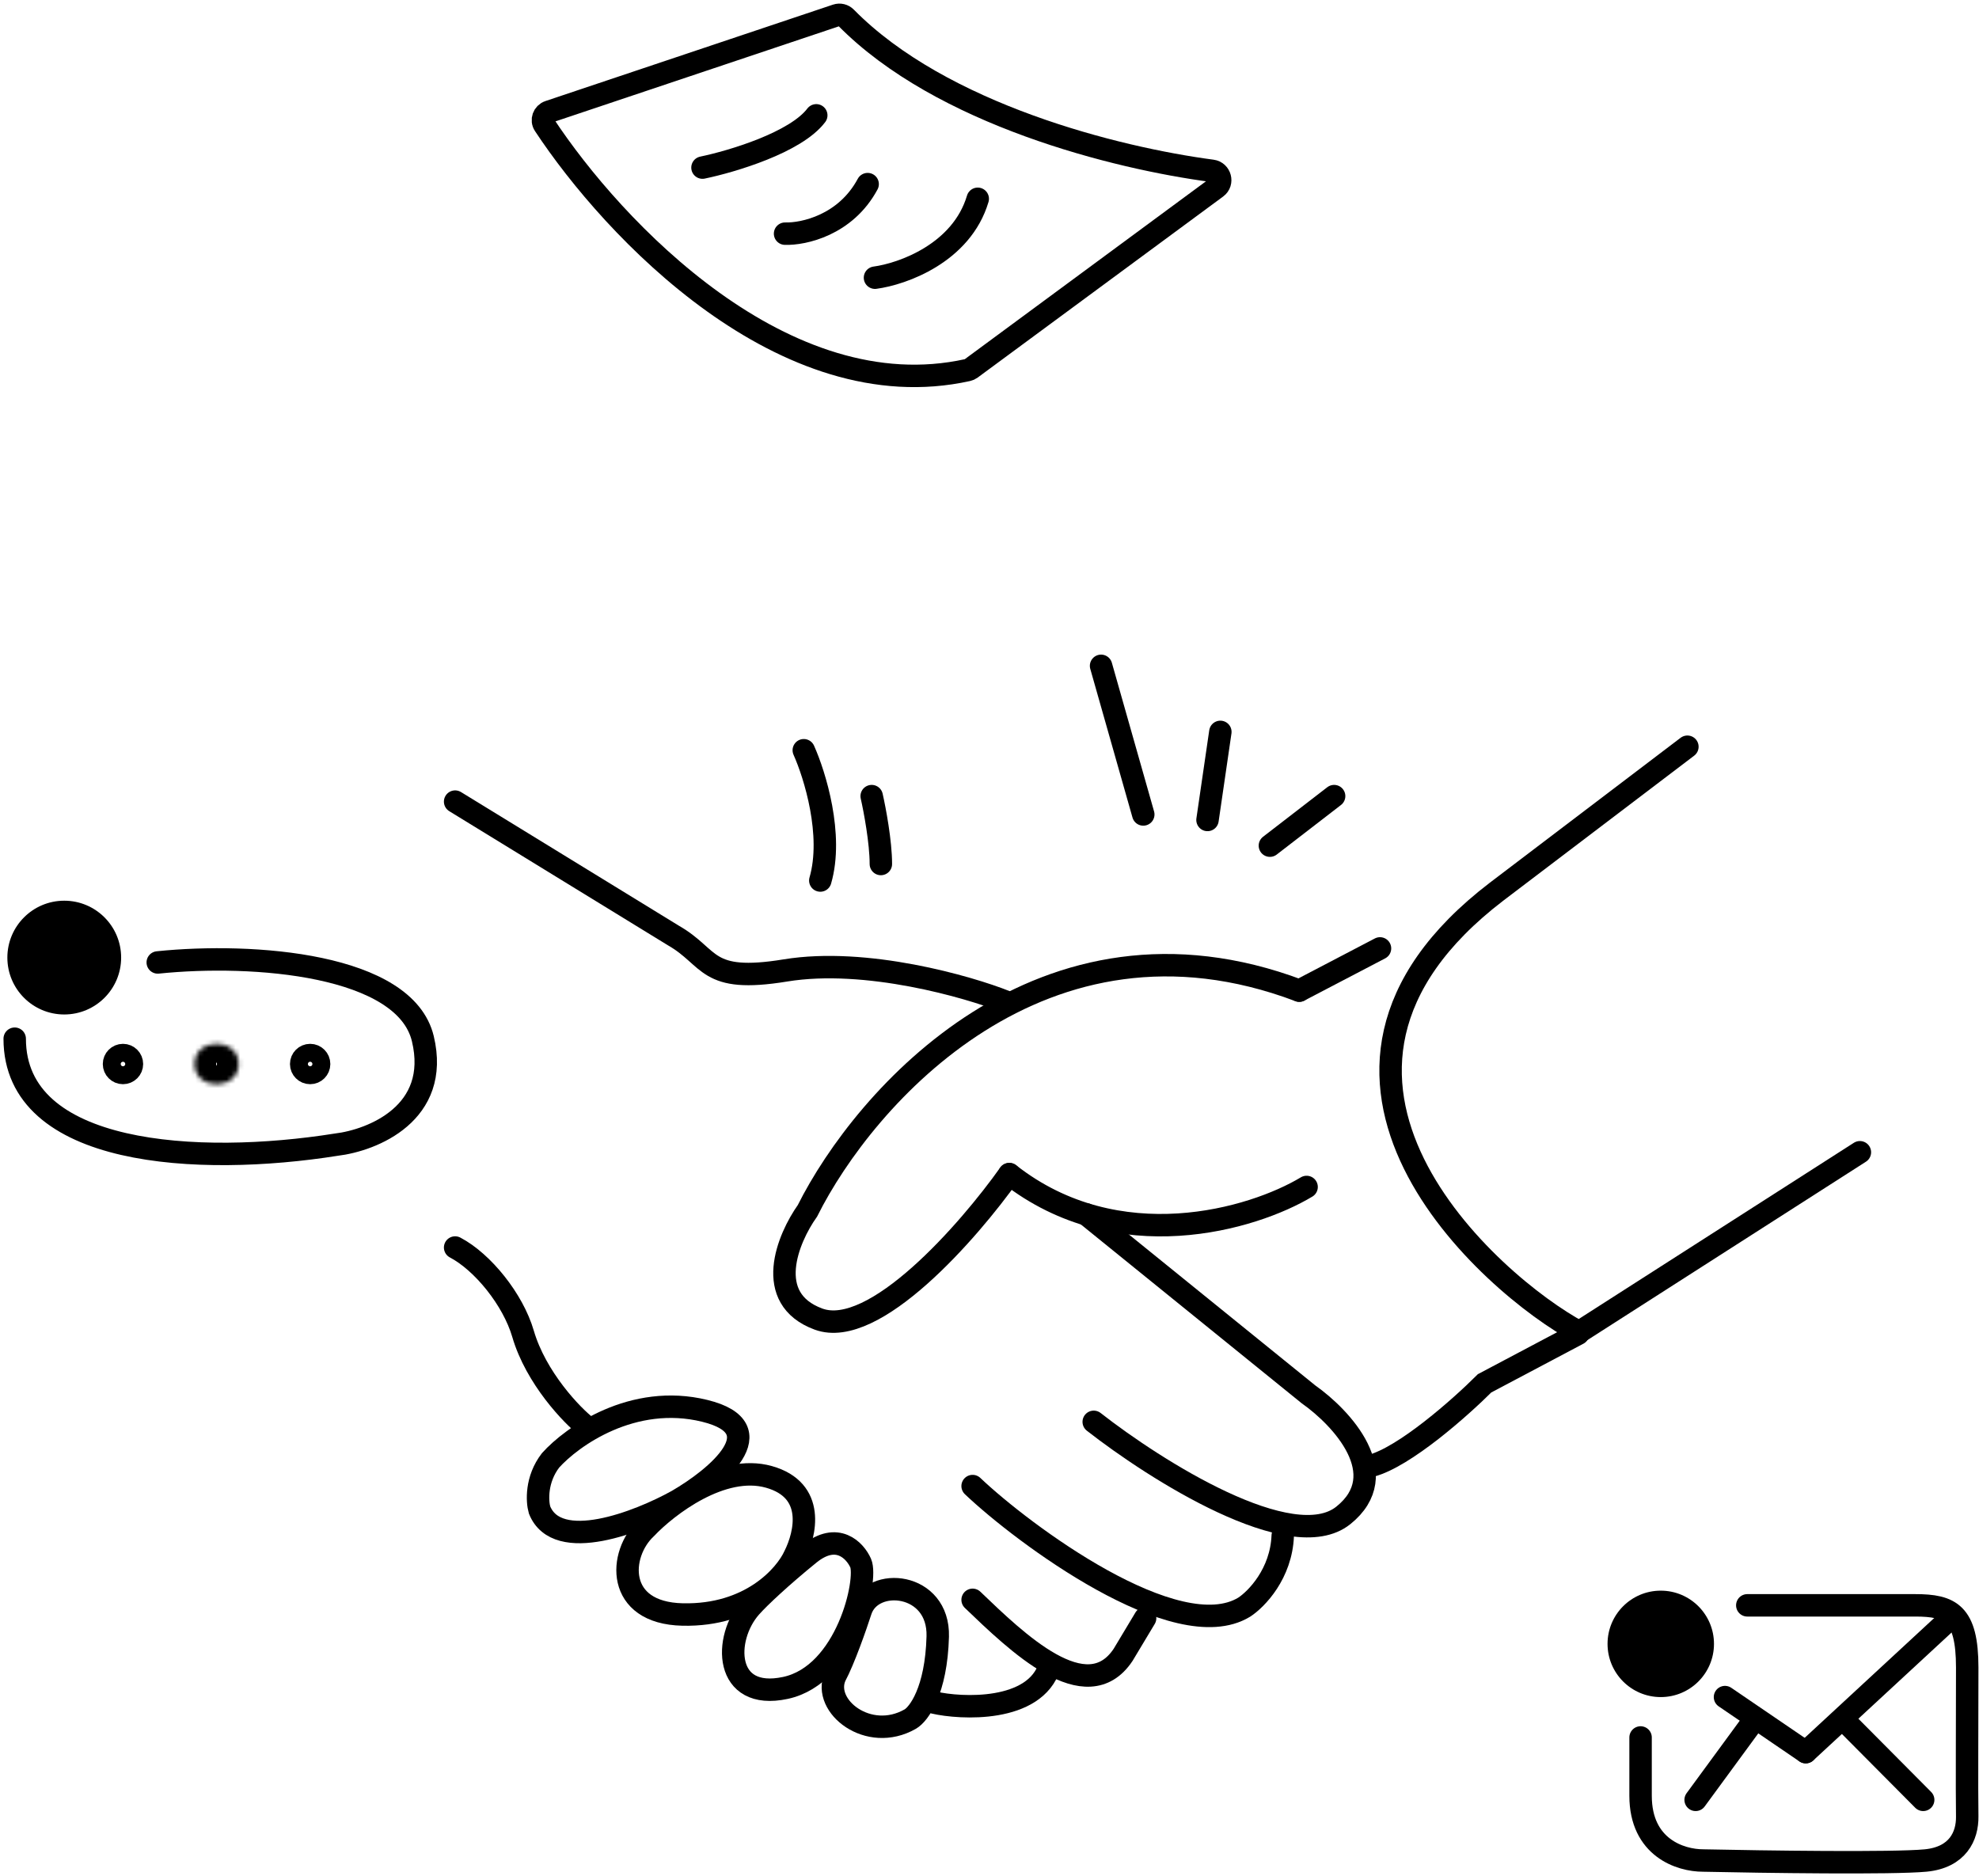 <svg xmlns="http://www.w3.org/2000/svg" width="441" height="418" viewBox="0 0 441 418" fill="none"><path d="M208.15 379.423C214.011 380.786 230.64 381.713 233.912 371.245" stroke="black" stroke-width="5" stroke-linecap="round"></path><path d="M216.737 356.523C226.551 365.929 242.091 381.059 250.269 368.791L255.176 360.613" stroke="black" stroke-width="5" stroke-linecap="round"></path><path d="M216.737 331.17C227.914 341.802 262.21 367.319 277.258 358.159C279.984 356.387 285.518 350.717 285.846 342.211" stroke="black" stroke-width="5" stroke-linecap="round"></path><path d="M243.726 316.858C257.493 327.626 287.89 346.873 299.34 337.713C310.79 328.553 298.931 315.903 291.571 310.724L242.091 270.649" stroke="black" stroke-width="5" stroke-linecap="round"></path><path d="M101.42 278.01C107.554 281.231 114.321 289.588 116.55 297.229C119.413 307.043 127.455 315.494 130.862 318.084" stroke="black" stroke-width="5" stroke-linecap="round"></path><path d="M224.098 223.213C215.919 219.942 193.019 213.317 175.026 216.262C157.034 219.206 158.67 213.399 150.082 208.492L101.42 178.64" stroke="black" stroke-width="5" stroke-linecap="round"></path><path d="M289.526 220.76L307.519 211.354M305.474 326.672C312.998 324.709 325.511 313.586 330.827 308.27L351.683 297.229" stroke="black" stroke-width="5" stroke-linecap="round"></path><path d="M291.162 264.515C279.166 271.739 249.124 280.627 224.916 261.653" stroke="black" stroke-width="5" stroke-linecap="round"></path><path d="M224.915 261.653C215.919 274.33 194.818 298.538 182.387 293.958C169.956 289.378 175.572 275.965 179.933 269.831C192.61 244.478 232.276 199.169 289.526 220.76" stroke="black" stroke-width="5" stroke-linecap="round"></path><path d="M208.967 364.702C208.64 376.806 204.742 382.013 202.834 383.103C193.531 388.419 183.205 380.241 186.087 373.593C188.065 369.911 190.715 362.315 191.793 358.977C194.301 351.207 209.295 352.597 208.967 364.702Z" stroke="black" stroke-width="5" stroke-linecap="round"></path><path d="M175.026 376.152C161.286 379.096 161.123 365.111 167.257 358.159C169.222 355.932 174.127 351.354 180.342 346.3C186.558 341.247 190.566 345.558 191.792 348.345C193.412 352.025 188.766 373.208 175.026 376.152Z" stroke="black" stroke-width="5" stroke-linecap="round"></path><path d="M152.127 359.795C137.078 359.468 137.814 346.3 143.948 340.575C148.719 335.532 160.878 326.181 171.346 329.125C181.815 332.07 179.525 341.802 177.071 346.709C175.027 351.207 167.175 360.122 152.127 359.795Z" stroke="black" stroke-width="5" stroke-linecap="round"></path><path d="M157.034 314.404C141.004 310.478 127.455 320.129 122.684 325.445C119.413 329.698 119.685 334.578 120.23 336.486C124.156 346.3 142.312 339.212 150.9 334.441C159.624 329.398 173.064 318.33 157.034 314.404Z" stroke="black" stroke-width="5" stroke-linecap="round"></path><path d="M179.116 167.19C181.569 172.643 185.74 186.083 182.796 196.224" stroke="black" stroke-width="5" stroke-linecap="round"></path><path d="M194.246 177.414C194.928 180.412 196.291 187.637 196.291 192.544" stroke="black" stroke-width="5" stroke-linecap="round"></path><path d="M245.362 148.38L254.767 181.503" stroke="black" stroke-width="5" stroke-linecap="round"></path><path d="M271.942 163.101L269.08 182.73" stroke="black" stroke-width="5" stroke-linecap="round"></path><path d="M297.296 177.414L282.983 188.455" stroke="black" stroke-width="5" stroke-linecap="round"></path><circle cx="14.318" cy="213.399" r="12.677" fill="black"></circle><path d="M35.153 214.482C56.598 212.274 90.248 214.885 94.225 231.474C98.202 248.062 83.015 254.129 74.924 255.089C44.121 259.985 3.277 257.681 3.277 231.474" stroke="black" stroke-width="5" stroke-linecap="round"></path><circle cx="27.404" cy="237.117" r="2.5" stroke="black" stroke-width="3.996"></circle><mask id="path-22-inside-1_56_910" fill="white"><ellipse cx="48.259" cy="237.117" rx="4.907" ry="4.498"></ellipse></mask><path d="M48.166 237.117C48.166 236.991 48.196 236.87 48.241 236.773C48.283 236.681 48.329 236.632 48.351 236.612C48.391 236.575 48.371 236.615 48.259 236.615V246.615C53.312 246.615 58.166 242.763 58.166 237.117H48.166ZM48.259 236.615C48.147 236.615 48.128 236.575 48.168 236.612C48.19 236.632 48.236 236.681 48.278 236.773C48.323 236.87 48.352 236.991 48.352 237.117H38.352C38.352 242.763 43.206 246.615 48.259 246.615V236.615ZM48.352 237.117C48.352 237.243 48.323 237.364 48.278 237.461C48.236 237.553 48.19 237.602 48.168 237.622C48.128 237.659 48.147 237.619 48.259 237.619V227.619C43.206 227.619 38.352 231.471 38.352 237.117H48.352ZM48.259 237.619C48.371 237.619 48.391 237.659 48.351 237.622C48.329 237.602 48.283 237.553 48.241 237.461C48.196 237.364 48.166 237.243 48.166 237.117H58.166C58.166 231.471 53.312 227.619 48.259 227.619V237.619Z" fill="black" mask="url(#path-22-inside-1_56_910)"></path><circle cx="69.114" cy="237.117" r="2.5" stroke="black" stroke-width="3.996"></circle><circle cx="370.084" cy="366.338" r="11.859" fill="black"></circle><path d="M389.366 357.75C396.558 357.75 417.108 357.75 426.774 357.75C434.604 357.75 438.374 359.482 438.374 371.606C438.374 383.386 438.277 398.645 438.374 404.803C438.442 409.133 436.286 413.925 429.094 414.617C421.902 415.31 393.039 414.906 379.506 414.617C374.479 414.617 365.586 411.768 365.586 400.184L365.586 387.194" stroke="black" stroke-width="5" stroke-linecap="round"></path><path d="M384.397 378.197L402.39 390.464" stroke="black" stroke-width="5" stroke-linecap="round"></path><path d="M402.39 390.464L435.104 360.204" stroke="black" stroke-width="5" stroke-linecap="round"></path><path d="M377.854 401.097L391.044 383.104M410.682 383.104L428.561 401.097" stroke="black" stroke-width="5" stroke-linecap="round"></path><path d="M376.018 166.409L333.489 198.714C279.51 240.016 332.262 286.361 351.89 296.857L414.457 256.782" stroke="black" stroke-width="5" stroke-linecap="round"></path><path d="M194.981 61.885C201.115 61.068 214.283 56.406 217.881 44.301" stroke="black" stroke-width="5" stroke-linecap="round"></path><path d="M174.944 52.071C179.033 52.207 188.438 50.19 193.346 41.03" stroke="black" stroke-width="5" stroke-linecap="round"></path><path d="M156.542 37.35C163.085 35.991 177.316 31.759 181.896 25.702" stroke="black" stroke-width="5" stroke-linecap="round"></path><path d="M215.637 82.468C174.778 91.528 136.679 51.142 121.303 27.836C120.59 26.755 121.11 25.305 122.337 24.894L186.41 3.406C187.148 3.158 187.959 3.362 188.505 3.917C209.78 25.538 248.825 35.253 270.108 38.067C271.931 38.308 272.566 40.687 271.086 41.779L216.381 82.129C216.16 82.291 215.905 82.409 215.637 82.468Z" stroke="black" stroke-width="5" stroke-linecap="round"></path></svg>